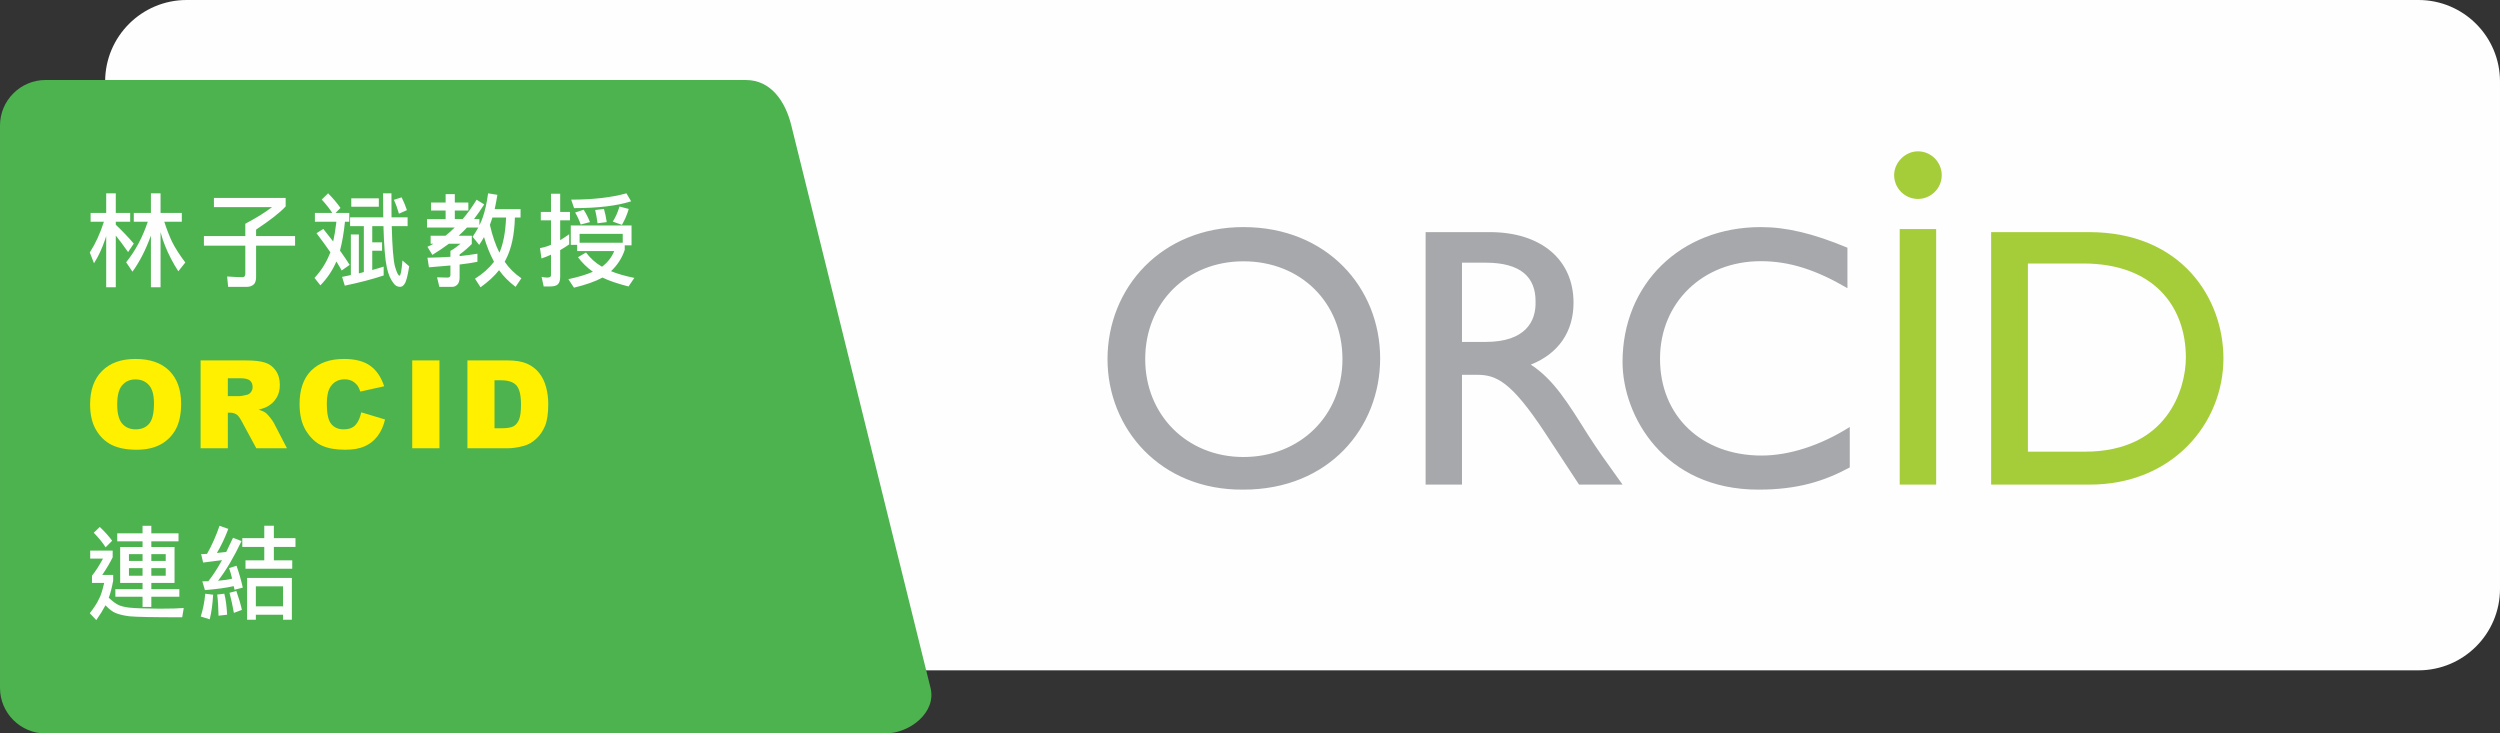 <?xml version="1.0" encoding="UTF-8"?>
<!DOCTYPE svg PUBLIC "-//W3C//DTD SVG 1.1//EN" "http://www.w3.org/Graphics/SVG/1.1/DTD/svg11.dtd">
<!-- Creator: CorelDRAW X7 -->
<svg xmlns="http://www.w3.org/2000/svg" xml:space="preserve" width="251.617mm" height="73.818mm" version="1.1" style="shape-rendering:geometricPrecision; text-rendering:geometricPrecision; image-rendering:optimizeQuality; fill-rule:evenodd; clip-rule:evenodd"
viewBox="0 0 2516170 738182"
 xmlns:xlink="http://www.w3.org/1999/xlink">
 <rect x="0" y="0" width="2516170" height="738182" fill="#333333" stroke="none"/>
 <defs>
  <style type="text/css">
   <![CDATA[
    .fil1 {fill:#4DB34F}
    .fil5 {fill:#A5CD39}
    .fil4 {fill:#A6A8AB}
    .fil0 {fill:#FEFEFE}
    .fil2 {fill:#FEFEFE;fill-rule:nonzero}
    .fil3 {fill:#FFF000;fill-rule:nonzero}
   ]]>
  </style>
 </defs>
 <g id="圖層_x0020_1">
  <path class="fil0" d="M187856 1l2246273 0c45301,-1 82040,36738 82040,82040l1 510592c-1,45300 -36740,82039 -82042,82039l-2246272 2c-45300,-2 -82039,-36741 -82039,-82043l-1 -510590c1,-45302 36740,-82041 82042,-82041z"/>
  <path class="fil1" d="M45757 80524l704932 0c25155,0 39733,21338 45757,45757l140122 566144c6024,24419 -20602,45757 -45757,45757l-845054 0c-25155,0 -45757,-20602 -45757,-45757l0 -566144c0,-25155 20602,-45757 45757,-45757z"/>
  <path class="fil2" d="M91192 214299l15682 0 0 -19728 9657 0 0 19728 14486 0 0 8875 -14486 0 0 2989c5978,5656 12003,11957 18119,18993l-5748 8554c-4829,-6898 -8967,-12416 -12370,-16601l0 52011 -9657 0 0 -51505c-322,1150 -736,2299 -1104,3449 -3081,9105 -6806,17107 -11175,23913l-4231 -10853c5748,-8967 10485,-19314 14210,-30949l-13382 0 0 -8875 -1 -1zm43457 0l17245 0 0 -19728 9703 0 0 19728 21384 0 0 8875 -17613 0c2253,7082 4829,13796 7772,20096 3219,6438 7680,13382 13382,20924l-7036 8829c-5518,-8508 -9979,-17107 -13382,-25753 -1656,-4093 -3173,-8646 -4507,-13658l0 55506 -9703 0 0 -52011c-5242,14486 -11497,26580 -18579,36330l-6346 -9473c9243,-11451 16509,-25063 21752,-40790l-14072 0 0 -8875zm80661 -15083l72199 0 0 8554c-5610,6116 -15544,13888 -29753,23315l0 6530 39227 0 0 9657 -39227 0 0 31593c0,3035 -644,5334 -1977,7036 -1931,1885 -4323,2805 -7266,2805l-18901 0 -1012 -10439c6392,460 11543,690 15498,690 1839,0 2805,-1150 2805,-3403l0 -28282 -41664 0 0 -9657 41664 0 0 -12462c10301,-5380 19314,-10945 26948,-16693l-58541 0 0 -9243 0 -1zm114921 -4645c4921,4967 9105,9887 12462,14716l-4967 5013 13796 0 0 8875 -4323 0c-1196,11497 -2897,21200 -5013,29018 3725,5242 6990,10025 9749,14394l-8048 5656c-1610,-2989 -3403,-5978 -5334,-9059 -3817,8921 -9197,16923 -16095,24005l-5932 -7496c6530,-6990 11543,-14854 15084,-23545 276,-736 598,-1472 920,-2207 -4185,-6070 -8829,-12462 -13980,-19222l6852 -4323c3587,4461 6944,8692 9933,12646 1334,-5886 2391,-12508 3219,-19866l-21614 0 0 -8875 17475 0c-2713,-4277 -6300,-8783 -10623,-13474l6438 -6254 1 -2zm23316 5058l27730 0 0 8416 -27730 0 0 -8416zm-1196 19085l33386 0c-138,-7358 -230,-15406 -230,-24143l8462 0c0,8875 46,16923 92,24143l16187 0 0 8875 -15957 0c506,20740 1610,34306 3219,40514 1793,6208 3311,9335 4599,9335 1150,0 2115,-5059 2943,-15268l6806 5840c-1518,9657 -3081,15498 -4599,17567 -1196,2115 -2759,3127 -4645,3127 -2667,0 -4875,-1242 -6622,-3725 -3035,-3863 -5242,-9151 -6668,-15773 -1702,-7772 -2851,-21660 -3403,-41618l-11267 0 0 16279 9887 0 0 8462 -9887 0 0 19406c4047,-1104 7864,-2207 11497,-3403l0 8921c-11359,3771 -24373,7174 -39135,10255l-2713 -8829c2989,-644 5978,-1242 8829,-1839l0 -40836 8048 0 0 39135c1747,-414 3449,-828 5013,-1288l0 -46263 -13842 0 0 -8875 0 1zm51873 -20096c2023,4001 3771,8278 5334,12876l-8048 3587c-1472,-5197 -3127,-9841 -5013,-13980l7726 -2483 1 0zm29616 5242l14670 0 0 -8462 9243 0 0 8462 13612 0 0 8002 -13612 0 0 8646 7864 0c4829,-5564 9519,-12049 14072,-19498l7680 4737c-3587,5472 -6990,10439 -10301,14762l5426 0 0 6162c1426,-2667 2529,-5288 3357,-7864 2207,-6024 4001,-14118 5426,-24235l9335 1518c-874,5380 -1793,10163 -2713,14394l26029 0 0 8462 -5702 0c-460,17291 -3449,31271 -8967,41940 -414,920 -828,1793 -1288,2575 4415,6438 10025,12003 16785,16601l-5840 8646c-6898,-5242 -12416,-10807 -16601,-16785 -4829,6024 -11037,11773 -18671,17199l-5564 -8646c8002,-5013 14348,-10715 19131,-17015 -3909,-7266 -7266,-15590 -10071,-24833 -1472,2621 -3081,5242 -4829,7864l-6622 -8186c2115,-3127 4047,-6254 5702,-9335l-11359 0c-1334,1518 -2667,2851 -4001,4139 -1426,1426 -2897,2759 -4415,4139l13244 0 0 8324c-3679,3771 -7772,7266 -12278,10577l0 1610c6530,-690 12508,-1518 17935,-2437l0 8140c-4461,966 -10393,1885 -17935,2759l0 13658c-138,2529 -690,4507 -1702,5932 -1610,1931 -3495,2897 -5610,2897l-13060 0 -2345 -9611c3265,184 6760,276 10439,276 2023,0 3035,-920 3035,-2713l0 -9473c-6346,598 -13566,1196 -21614,1839l-1518 -9657c8278,-138 15957,-460 23131,-920l0 -5932c3173,-1747 6530,-4185 10163,-7220l-11681 0c-5105,3771 -10623,7542 -16647,11221l-4967 -8140c2161,-920 4185,-1977 6162,-3081l-2943 0 0 -8048 14900 0c3219,-2529 6346,-5242 9335,-8278l-27868 0 0 -8462 18717 0 0 -8646 -14670 0 0 -8002 1 -2zm59231 22488c2529,11083 5748,20418 9565,27960 3863,-8692 6116,-20510 6714,-35364l-13750 0c-414,1196 -782,2299 -1104,3311 -414,1380 -874,2759 -1426,4093l1 0zm51229 -13060l10255 0 0 -18303 9243 0 0 18303 9887 0 0 8462 -9887 0 0 20004c2943,-1793 5978,-3817 9059,-6024l0 10255c-2943,2069 -5978,4001 -9059,5748l0 26948c0,3541 -782,6024 -2299,7450 -1472,1472 -4139,2207 -8048,2207l-6254 0 -2115 -9657c2299,460 4185,690 5656,690 2529,0 3817,-782 3817,-2345l0 -20694c-3173,1472 -6346,2759 -9565,3817l-1518 -10439c3633,-644 7312,-1702 11083,-3311l0 -24649 -10255 0 0 -8462zm86180 -18717l4737 8048c-14348,4553 -33478,6852 -57438,6852l-2897 -8554c21844,0 40376,-2115 55598,-6346zm-43044 16509c2345,3633 4461,7772 6346,12462l-9335 2437c-1426,-4185 -3265,-8186 -5564,-12095l8554 -2805 -1 1zm20418 -782c1150,3909 2115,8370 2805,13244l-9243 1196c-690,-5013 -1472,-9473 -2391,-13382l8829 -1058zm15682 -2437l9289 2437c-1747,5840 -4047,11175 -6852,16049l-9243 -3311c2575,-3955 4875,-9013 6806,-15176l0 1zm12094 19085l0 19958 -6852 0 0 4599c-2805,8278 -7404,15406 -13796,21430 6346,2621 14118,4875 23453,6760l-5840 8646c-11083,-2851 -19820,-5794 -26212,-8967 -7128,3909 -16693,7266 -28696,10163l-5656 -8554c10071,-2161 18303,-4645 24649,-7450 -5932,-4277 -10945,-9197 -14946,-14670l8048 -4737c4277,5748 9611,10531 15957,14256 368,-92 644,-276 920,-460 5151,-4093 9013,-9151 11543,-15222l-37295 0 0 -6208 -6438 0 0 -19544 61162 0 -1 0zm-52287 17337l43412 0 0 -8875 -43412 0 0 8875z"/>
  <path class="fil3" d="M90686 407030c0,-14440 4001,-25661 12049,-33708 8048,-8048 19222,-12049 33616,-12049 14716,0 26029,3955 33984,11819 7956,7910 11957,18993 11957,33202 0,10347 -1747,18809 -5197,25385 -3495,6622 -8554,11773 -15084,15452 -6622,3679 -14808,5518 -24603,5518 -9979,0 -18211,-1610 -24741,-4737 -6530,-3219 -11865,-8232 -15911,-15084 -4047,-6852 -6070,-15452 -6070,-25799l0 1zm27270 46c0,8921 1656,15360 4967,19222 3357,3909 7864,5840 13612,5840 5840,0 10393,-1885 13612,-5702 3265,-3817 4829,-10669 4829,-20556 0,-8324 -1656,-14394 -5013,-18211 -3403,-3863 -7910,-5794 -13704,-5794 -5518,0 -9933,1977 -13290,5886 -3357,3863 -5013,10347 -5013,19314l0 1zm83953 44102l0 -88433 45527 0c8416,0 14900,736 19360,2207 4461,1426 8048,4139 10761,8048 2759,3909 4093,8692 4093,14348 0,4921 -1012,9151 -3127,12692 -2069,3587 -4967,6484 -8646,8692 -2299,1380 -5518,2575 -9565,3495 3219,1104 5610,2161 7082,3265 966,690 2437,2253 4369,4645 1885,2345 3173,4185 3817,5472l13244 25569 -30857 0 -14578 -26948c-1885,-3541 -3495,-5794 -4967,-6852 -1977,-1334 -4185,-2023 -6714,-2023l-2391 0 0 35824 -27408 0 0 -1zm27408 -52471l11543 0c1242,0 3679,-414 7266,-1242 1793,-322 3265,-1288 4415,-2759 1150,-1518 1702,-3219 1702,-5151 0,-2851 -874,-5059 -2713,-6576 -1793,-1564 -5197,-2299 -10209,-2299l-12003 0 0 18027 -1 0zm185576 -35962l27408 0 0 88433 -27408 0 0 -88433zm55552 0l40560 0c8002,0 14486,1104 19406,3265 4921,2161 9013,5288 12232,9335 3219,4093 5518,8783 6944,14210 1472,5380 2207,11083 2207,17107 0,9427 -1058,16785 -3219,21982 -2161,5197 -5151,9565 -8967,13060 -3817,3541 -7910,5886 -12324,7036 -5978,1610 -11405,2437 -16279,2437l-40560 0 0 -88433 0 1zm27271 20004l0 48286 6714 0c5702,0 9795,-644 12232,-1885 2391,-1288 4277,-3495 5656,-6622 1380,-3173 2069,-8278 2069,-15360 0,-9381 -1518,-15773 -4599,-19222 -3081,-3449 -8140,-5197 -15268,-5197l-6806 0 2 0z"/>
  <path class="fil2" d="M118002 536805l25477 0 0 -7634 8829 0 0 7634 27362 0 0 8048 -27362 0 0 5656 23361 0 0 36192 -23361 0 0 6254 28190 0 0 7634 -28190 0 0 10255 -8829 0 0 -10255 -27362 0 0 -7634 27362 0 0 -6254 -22534 0 0 -36192 22534 0 0 -5656 -25477 0 0 -8048zm48792 42630l0 -7634 -14486 0 0 7634 14486 0zm-23315 0l0 -7634 -13704 0 0 7634 13704 0zm-13704 -14854l13704 0 0 -6852 -13704 0 0 6852zm22533 -6852l0 6852 14486 0 0 -6852 -14486 0zm-51873 -27362c4967,4691 9105,9335 12462,13888l-6622 6622c-2759,-4461 -6714,-9381 -11911,-14670l6070 -5840 1 0zm-9657 23775l22626 0 0 6806c-2759,5564 -6254,11451 -10485,17705l10991 0 0 5840c-1426,7496 -2897,13198 -4461,17107 4231,3955 7634,6438 10163,7450 2299,1058 5702,1885 10163,2483 5197,598 15314,966 30489,1104 10991,0 19222,-230 24649,-690l-1518 9335c-29064,0 -46769,-322 -53207,-1012 -5840,-736 -10439,-1839 -13888,-3311 -2989,-1196 -6392,-3771 -10163,-7726 -2483,4691 -5518,9657 -9243,14900l-6530 -6944c4415,-5656 7542,-10531 9335,-14578 1564,-2575 3265,-7864 5151,-15911l-12278 0 0 -7266c3541,-4323 7266,-10117 11083,-17245l-12876 0 0 -8048 -1 1zm130189 -24971l8829 3127c-3403,9059 -7266,17107 -11497,24235 3311,-276 6438,-598 9381,-1012 2207,-4415 4507,-9151 6852,-14256l8554 3311c-7726,16279 -15590,29616 -23637,39917 5610,-414 10347,-1104 14164,-2115 -874,-3679 -1885,-7220 -3035,-10577l7450 -2391c2345,6438 4461,13750 6346,22028l-8324 2115c-276,-1242 -552,-2437 -828,-3633 -7036,1656 -16693,2989 -28972,4001l-2621 -8829c2161,0 4185,0 6024,-92 4599,-5748 9197,-12830 13796,-21246 -5748,828 -12095,1610 -18993,2437l-2023 -8462c1931,-46 3909,-138 5932,-276 4829,-8508 9013,-17935 12600,-28282l2 0zm-14394 68383l7956 1012c-598,9795 -1747,18027 -3449,24741l-9059 -2805c2299,-7128 3817,-14762 4553,-22947l-1 -1zm19176 0c1426,5197 2391,12232 2851,21154l-8646 966c-230,-9151 -644,-16279 -1334,-21292l7128 -828 1 0zm12095 -2806c2483,6990 4369,13336 5610,19085l-8048 3035c-1196,-6806 -2667,-13566 -4415,-20234l6852 -1885 1 -1zm6024 -53114l22120 0 0 -12462 9657 0 0 12462 21752 0 0 8875 -21752 0 0 13474 18487 0 0 8416 -47045 0 0 -8416 18901 0 0 -13474 -22120 0 0 -8875zm49896 40054l0 42032 -8875 0 0 -5013 -27362 0 0 5013 -8829 0 0 -42032 45067 0 -1 0zm-36238 28558l27362 0 0 -20142 -27362 0 0 20142z"/>
  <g id="_1747533456368">
   <g>
    <path class="fil4" d="M1251486 228555c83834,0 137593,60841 137593,132120 0,69670 -51367,132120 -137593,132120 -83834,828 -136811,-61622 -136811,-131292 0,-72107 54540,-132948 136811,-132948zm0 231406c56932,0 99653,-41618 99653,-98458 0,-56886 -41940,-98504 -99653,-98504 -56932,0 -98872,41618 -98872,98458 0,56058 41940,98504 98872,98504zm247823 -226347c51735,0 84386,27638 84386,71050 0,29202 -15130,51275 -42998,62312 23085,14992 37433,38675 57300,70268 11175,17337 17521,26029 35042,50494l-43779 0 -34214 -52103c-34260,-52057 -49344,-58403 -68474,-58403l-15130 0 0 110506 -36606 0 0 -254123 64474 0 -1 -1zm-27868 110506l23913 0c39779,0 50907,-20510 50126,-41066 0,-23637 -14348,-38675 -50126,-38675l-23913 0 0 79741 0 0zm387945 -54080c-31455,-18395 -58173,-27178 -87237,-27178 -58173,0 -101401,41526 -101401,98228 0,57484 41664,97400 102183,97400 28282,0 59737,-10393 88801,-28742l0 40698c-25155,13566 -51873,22350 -91928,22350 -95101,0 -136765,-74223 -136765,-128533 0,-78224 58173,-135707 139110,-135707 25937,0 52655,6392 87237,20740l0 40744 0 0z"/>
    <path class="fil5" d="M2004015 233614l98412 0c93675,0 135385,67095 135385,127062 0,65485 -51137,127062 -134603,127062l-99194 0 0 -254123 0 -1zm36237 220967l58219 0c82684,0 101539,-63140 101539,-94687 0,-51275 -32237,-94687 -103102,-94687l-55874 0 0 189374 -782 0 0 0z"/>
    <g>
     <path class="fil5" d="M1948692 487737l-36697 0 0 -257158 36697 0 0 142973 0 114185zm5611 -311469c0,13566 -11175,23959 -23959,23959 -13566,0 -23959,-11175 -23959,-23959 0,-12784 11175,-23959 23959,-23959 13566,0 23959,11175 23959,23959z"/>
    </g>
   </g>
  </g>
  <path class="fil3" d="M363586 414986l23959 7220c-1610,6714 -4139,12324 -7634,16831 -3449,4507 -7726,7910 -12876,10163 -5105,2299 -11635,3449 -19544,3449 -9657,0 -17475,-1380 -23591,-4185 -6116,-2805 -11359,-7726 -15773,-14716 -4415,-7036 -6622,-16049 -6622,-26994 0,-14624 3863,-25845 11635,-33708 7818,-7818 18809,-11773 33065,-11773 11129,0 19912,2253 26258,6760 6392,4507 11129,11405 14210,20740l-24051 5334c-874,-2667 -1747,-4599 -2667,-5840 -1564,-2069 -3403,-3679 -5610,-4829 -2253,-1104 -4691,-1656 -7450,-1656 -6208,0 -10945,2483 -14256,7450 -2483,3679 -3725,9473 -3725,17337 0,9795 1472,16509 4461,20142 2989,3633 7174,5426 12554,5426 5197,0 9151,-1472 11865,-4415 2667,-2897 4599,-7174 5794,-12738l-2 2z"/>
 </g>
</svg>
